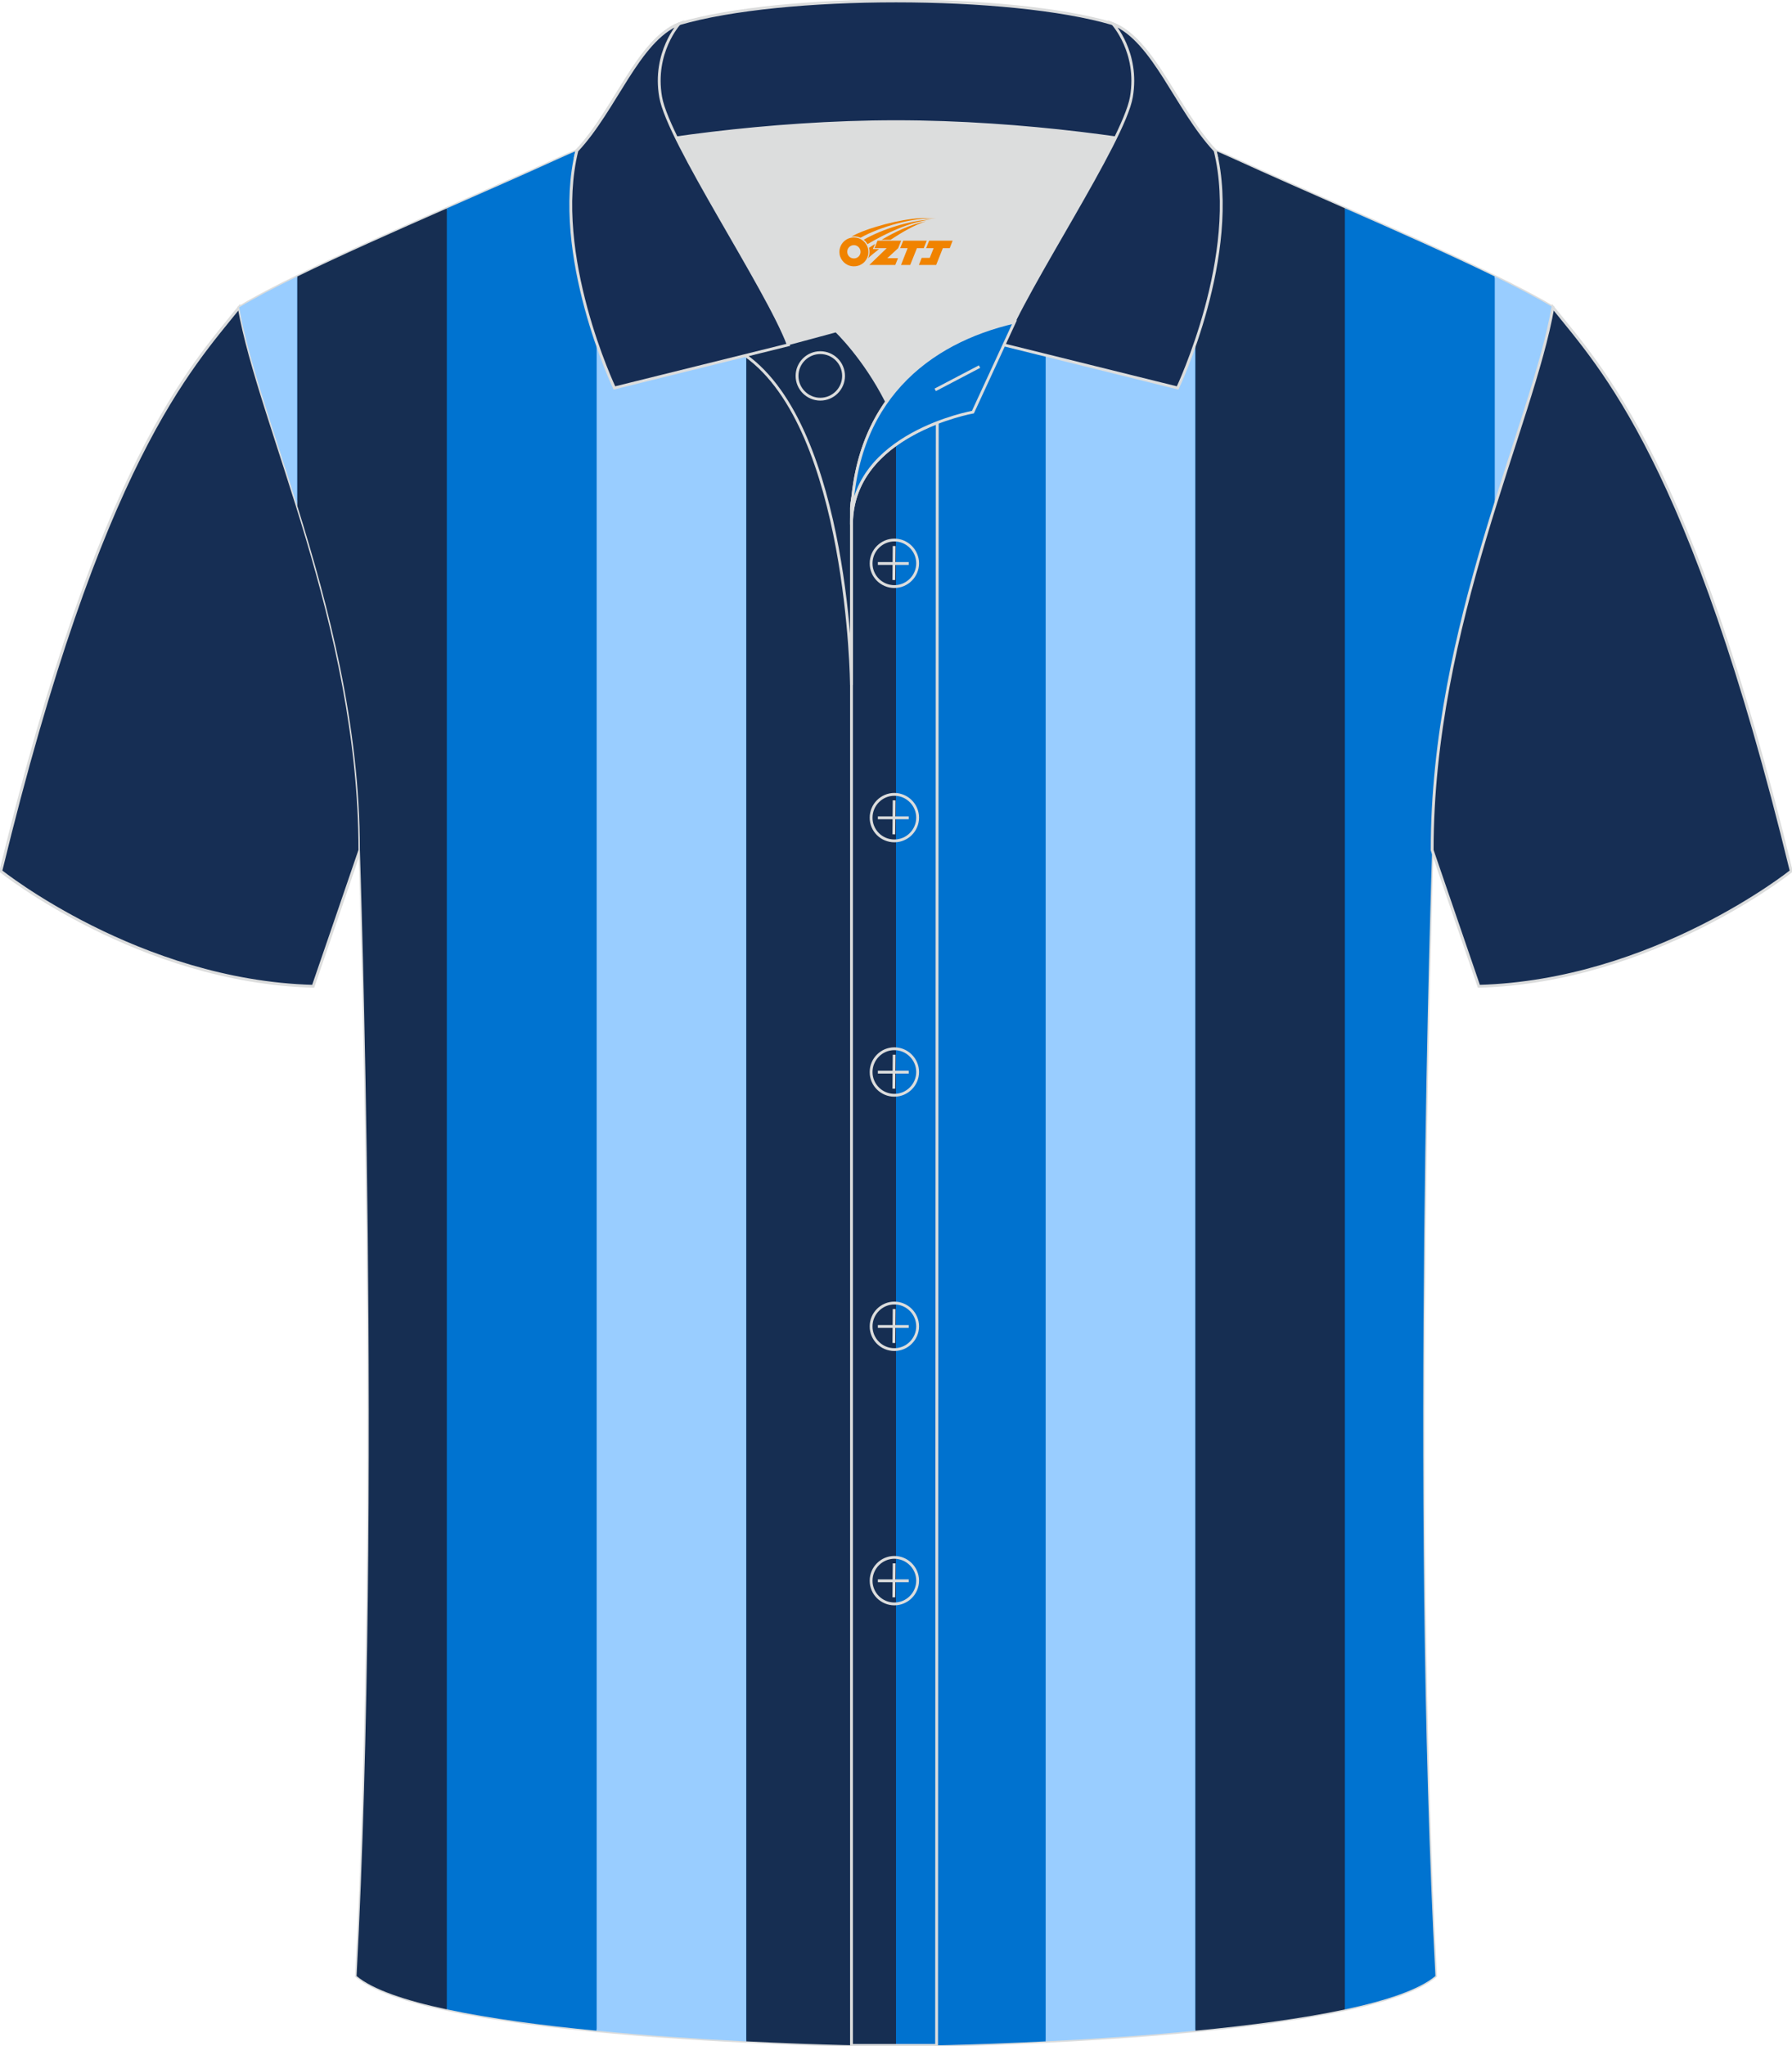 <?xml version="1.0" encoding="utf-8"?>
<!-- Generator: Adobe Illustrator 24.0.1, SVG Export Plug-In . SVG Version: 6.00 Build 0)  -->
<svg xmlns="http://www.w3.org/2000/svg" xmlns:xlink="http://www.w3.org/1999/xlink" version="1.1" id="图层_1" x="0px" y="0px" width="379.8px" height="433.5px" viewBox="0 0 379.63 433.53" enable-background="new 0 0 379.63 433.53" xml:space="preserve">
<path fill="#0073D0" stroke="#DCDDDD" stroke-width="0.6" stroke-miterlimit="22.926" d="M76.18,180.12c0,0,4.68,137.15-0.7,238.51  c15.6,13.15,104.62,14.84,114.34,14.82c9.72,0.03,98.74-1.67,114.34-14.82c-5.38-101.36-0.7-238.51-0.7-238.51  c0-47.79,21.31-90.25,25.59-115.01c-13.68-8.25-45.44-21.32-67.38-31.34c-5.84-2.66-10.73-4.57-15.09-5.94l-113.56-0.01  c-4.32,1.37-9.2,3.29-15.06,5.95c-21.94,10.02-53.7,23.09-67.37,31.34C54.87,89.87,76.18,132.33,76.18,180.12z"/>
<path fill-rule="evenodd" clip-rule="evenodd" fill="#162E54" stroke="#DCDDDD" stroke-width="0.6" stroke-miterlimit="22.926" d="  M50.59,65.11C40.35,77.91,21.23,97.53,0.07,184.55c0,0,29.19,23.38,66.21,24.4c0,0,7.17-20.82,9.9-28.84  C76.18,132.33,54.87,89.87,50.59,65.11z"/>
<g>
	<g>
		<path fill-rule="evenodd" clip-rule="evenodd" fill="#99CDFF" d="M62.92,107.19V58.57c-4.87,2.38-9.1,4.59-12.33,6.54    C52.48,76.04,57.69,90.43,62.92,107.19z"/>
		<path fill-rule="evenodd" clip-rule="evenodd" fill="#162E52" d="M94.64,425.71V44.14c-11.21,4.93-22.59,9.97-31.72,14.43v48.63    c6.61,21.21,13.26,46.23,13.26,72.92c0,0,4.68,137.15-0.7,238.51C78.89,421.5,85.81,423.83,94.64,425.71z"/>
		<path fill-rule="evenodd" clip-rule="evenodd" fill="#0073D0" d="M126.37,430.22V30.19c-2.58,1.01-5.36,2.2-8.4,3.58    c-7.07,3.23-15.15,6.77-23.32,10.36V425.7C103.76,427.65,114.92,429.12,126.37,430.22z"/>
		<path fill-rule="evenodd" clip-rule="evenodd" fill="#99CDFF" d="M158.09,432.48V27.82h-25.07c-2.08,0.66-4.28,1.44-6.65,2.37    v400.03C137.19,431.27,148.26,431.99,158.09,432.48z"/>
		<path fill-rule="evenodd" clip-rule="evenodd" fill="#162E52" d="M189.82,433.44V27.83h-31.73v404.65    C173.88,433.26,186.49,433.45,189.82,433.44L189.82,433.44z"/>
		<path fill-rule="evenodd" clip-rule="evenodd" fill="#0072CF" d="M221.55,432.48V27.83h-31.72v405.62    C193.15,433.45,205.77,433.26,221.55,432.48z"/>
	</g>
	<path fill-rule="evenodd" clip-rule="evenodd" fill="#99CDFF" d="M253.27,430.22V30.2c-2.38-0.93-4.6-1.71-6.69-2.37h-25.04v404.64   C231.39,431.99,242.46,431.27,253.27,430.22z"/>
	<path fill-rule="evenodd" clip-rule="evenodd" fill="#162E52" d="M285,425.71V44.14c-8.17-3.6-16.26-7.14-23.32-10.37   c-3.04-1.38-5.82-2.57-8.4-3.57v400.02C264.72,429.12,275.88,427.65,285,425.71z"/>
	<path fill-rule="evenodd" clip-rule="evenodd" fill="#0073D0" d="M316.72,107.19V58.57c-9.13-4.46-20.51-9.5-31.73-14.43v381.57   c8.83-1.88,15.75-4.21,19.16-7.08c-5.38-101.36-0.7-238.51-0.7-238.51C303.46,153.43,310.11,128.4,316.72,107.19z"/>
	<path fill-rule="evenodd" clip-rule="evenodd" fill="#99CDFF" d="M316.73,58.57v48.61c5.23-16.77,10.44-31.14,12.33-42.07   C325.83,63.17,321.6,60.95,316.73,58.57z"/>
</g>
<path fill-rule="evenodd" clip-rule="evenodd" fill="#162E54" stroke="#DCDDDD" stroke-width="0.6" stroke-miterlimit="22.926" d="  M329.05,65.11c10.24,12.8,29.36,32.42,50.52,119.44c0,0-29.19,23.38-66.21,24.4c0,0-7.16-20.82-9.9-28.84  C303.46,132.33,324.77,89.87,329.05,65.11z"/>
<path fill-rule="evenodd" clip-rule="evenodd" fill="#DCDDDD" d="M187.84,85.11c6.44-9.11,16.35-14.37,26.94-16.84  c5.24-10.64,16.09-27.82,21.62-39.14c-26.77-6.52-66.38-6.52-93.15,0c6.43,13.14,20,34.17,23.66,43.71l10.22-2.75  C177.12,70.09,183.12,75.76,187.84,85.11z"/>
<path fill="none" stroke="#DCDDDD" stroke-width="0.6" stroke-miterlimit="10" d="M157.86,75.28l19.26-5.19c0,0,6,5.67,10.72,15.03  c-3.78,5.35-6.37,12.04-7.18,20.26c-0.14,0.74-0.24,1.47-0.28,2.18v3.57v33.98C180.38,145.1,179.85,90.85,157.86,75.28z"/>
<path fill="none" stroke="#DCDDDD" stroke-width="0.6" stroke-miterlimit="10" d="M180.38,107.56v3.57c0-1.99,0.1-3.91,0.28-5.75  C180.51,106.12,180.42,106.85,180.38,107.56L180.38,107.56z M180.38,111.13v322.2h18.04l0.14-343.78  C190.96,92.48,180.38,98.79,180.38,111.13z"/>
<path fill-rule="evenodd" clip-rule="evenodd" fill="#162D54" stroke="#DCDDDD" stroke-width="0.6" stroke-miterlimit="10" d="  M121.9,33.11c13.39-3.26,40.91-7.33,67.91-7.33s54.52,4.07,67.91,7.33l-0.28-1.2c-8.22-8.78-12.93-23.33-21.69-26.89  C224.82,1.8,207.32,0.2,189.82,0.2c-17.51,0-35.01,1.61-45.95,4.82c-8.77,3.57-13.47,18.11-21.69,26.89L121.9,33.11z"/>
<path fill-rule="evenodd" clip-rule="evenodd" fill="#162D54" stroke="#DCDDDD" stroke-width="0.6" stroke-miterlimit="10" d="  M143.87,5.02c0,0-5.58,6.05-3.94,15.53c1.63,9.49,22.57,40.53,27.06,52.51l-36.86,9.13c0,0-13.39-28.22-7.95-50.28  C130.41,23.13,135.11,8.59,143.87,5.02z"/>
<path fill-rule="evenodd" clip-rule="evenodd" fill="#162D54" stroke="#DCDDDD" stroke-width="0.6" stroke-miterlimit="10" d="  M235.76,5.02c0,0,5.58,6.05,3.95,15.53c-1.63,9.49-22.57,40.53-27.06,52.51l36.86,9.13c0,0,13.39-28.22,7.95-50.28  C249.23,23.13,244.52,8.59,235.76,5.02z"/>
<path fill="none" stroke="#DCDDDD" stroke-width="0.6" stroke-miterlimit="10" d="M173.77,84.57c2.72,0,4.93-2.21,4.93-4.93  s-2.21-4.93-4.93-4.93c-2.72,0-4.93,2.21-4.93,4.93S171.06,84.57,173.77,84.57z"/>
<path fill="#0072CF" stroke="#DCDDDD" stroke-width="0.6" stroke-miterlimit="10" d="M214.93,68.24l-8.81,19.07  c0,0-25.75,4.58-25.75,23.82C180.38,84.95,196.65,72.44,214.93,68.24z"/>

<line fill="none" stroke="#DCDDDD" stroke-width="0.6" stroke-miterlimit="10" x1="207.52" y1="77.67" x2="198.13" y2="82.59"/>
<g>
	<g>
		<path fill="none" stroke="#DCDDDD" stroke-width="0.6" stroke-miterlimit="10" d="M189.47,124.27c2.71,0,4.93-2.22,4.93-4.93    s-2.23-4.93-4.93-4.93c-2.71,0-4.93,2.22-4.93,4.93C184.52,122.06,186.74,124.27,189.47,124.27z"/>
		<line fill="none" stroke="#DCDDDD" stroke-width="0.6" stroke-miterlimit="10" x1="189.42" y1="115.68" x2="189.35" y2="122.88"/>
		<line fill="none" stroke="#DCDDDD" stroke-width="0.6" stroke-miterlimit="10" x1="185.97" y1="119.38" x2="192.51" y2="119.38"/>
	</g>
	<g>
		<path fill="none" stroke="#DCDDDD" stroke-width="0.6" stroke-miterlimit="10" d="M189.47,178.15c2.71,0,4.93-2.22,4.93-4.93    c0-2.71-2.23-4.93-4.93-4.93c-2.71,0-4.93,2.22-4.93,4.93C184.52,175.94,186.74,178.15,189.47,178.15z"/>
		<line fill="none" stroke="#DCDDDD" stroke-width="0.6" stroke-miterlimit="10" x1="189.42" y1="169.56" x2="189.35" y2="176.76"/>
		<line fill="none" stroke="#DCDDDD" stroke-width="0.6" stroke-miterlimit="10" x1="185.97" y1="173.26" x2="192.51" y2="173.26"/>
	</g>
	<g>
		<path fill="none" stroke="#DCDDDD" stroke-width="0.6" stroke-miterlimit="10" d="M189.47,232.04c2.71,0,4.93-2.22,4.93-4.93    c0-2.71-2.23-4.93-4.93-4.93c-2.71,0-4.93,2.22-4.93,4.93C184.52,229.82,186.74,232.04,189.47,232.04z"/>
		<line fill="none" stroke="#DCDDDD" stroke-width="0.6" stroke-miterlimit="10" x1="189.42" y1="223.45" x2="189.35" y2="230.64"/>
		<line fill="none" stroke="#DCDDDD" stroke-width="0.6" stroke-miterlimit="10" x1="185.97" y1="227.14" x2="192.51" y2="227.14"/>
	</g>
	<g>
		<path fill="none" stroke="#DCDDDD" stroke-width="0.6" stroke-miterlimit="10" d="M189.47,285.92c2.71,0,4.93-2.22,4.93-4.93    s-2.23-4.93-4.93-4.93c-2.71,0-4.93,2.22-4.93,4.93C184.52,283.7,186.74,285.92,189.47,285.92z"/>
		<line fill="none" stroke="#DCDDDD" stroke-width="0.6" stroke-miterlimit="10" x1="189.42" y1="277.33" x2="189.35" y2="284.52"/>
		<line fill="none" stroke="#DCDDDD" stroke-width="0.6" stroke-miterlimit="10" x1="185.97" y1="281.02" x2="192.51" y2="281.02"/>
	</g>
	<g>
		<path fill="none" stroke="#DCDDDD" stroke-width="0.6" stroke-miterlimit="10" d="M189.47,339.8c2.71,0,4.93-2.22,4.93-4.93    s-2.23-4.93-4.93-4.93c-2.71,0-4.93,2.22-4.93,4.93C184.52,337.58,186.74,339.8,189.47,339.8z"/>
		<line fill="none" stroke="#DCDDDD" stroke-width="0.6" stroke-miterlimit="10" x1="189.42" y1="331.21" x2="189.35" y2="338.4"/>
		<line fill="none" stroke="#DCDDDD" stroke-width="0.6" stroke-miterlimit="10" x1="185.97" y1="334.9" x2="192.51" y2="334.9"/>
	</g>
</g>
<g id="图层_x0020_1">
	<path fill="#F08300" d="M178,54.39c0.416,1.136,1.472,1.984,2.752,2.032c0.144,0,0.304,0,0.448-0.016h0.016   c0.016,0,0.064,0,0.128-0.016c0.032,0,0.048-0.016,0.08-0.016c0.064-0.016,0.144-0.032,0.224-0.048c0.016,0,0.016,0,0.032,0   c0.192-0.048,0.4-0.112,0.576-0.208c0.192-0.096,0.4-0.224,0.608-0.384c0.672-0.56,1.104-1.408,1.104-2.352   c0-0.224-0.032-0.448-0.08-0.672l0,0C183.84,52.51,183.79,52.34,183.71,52.16C183.24,51.07,182.16,50.31,180.89,50.31C179.2,50.31,177.82,51.68,177.82,53.38C177.82,53.73,177.88,54.07,178,54.39L178,54.39L178,54.39z M182.3,53.41L182.3,53.41C182.27,54.19,181.61,54.79,180.83,54.75C180.04,54.72,179.45,54.07,179.48,53.28c0.032-0.784,0.688-1.376,1.472-1.344   C181.72,51.97,182.33,52.64,182.3,53.41L182.3,53.41z"/>
	<polygon fill="#F08300" points="196.33,50.99 ,195.69,52.58 ,194.25,52.58 ,192.83,56.13 ,190.88,56.13 ,192.28,52.58 ,190.7,52.58    ,191.34,50.99"/>
	<path fill="#F08300" d="M198.3,46.26c-1.008-0.096-3.024-0.144-5.056,0.112c-2.416,0.304-5.152,0.912-7.616,1.664   C183.58,48.64,181.71,49.36,180.36,50.13C180.56,50.1,180.75,50.08,180.94,50.08c0.48,0,0.944,0.112,1.36,0.288   C186.4,48.05,193.6,46,198.3,46.26L198.3,46.26L198.3,46.26z"/>
	<path fill="#F08300" d="M183.77,51.73c4-2.368,8.88-4.672,13.488-5.248c-4.608,0.288-10.224,2-14.288,4.304   C183.29,51.04,183.56,51.36,183.77,51.73C183.77,51.73,183.77,51.73,183.77,51.73z"/>
	<polygon fill="#F08300" points="201.82,50.99 ,201.2,52.58 ,199.74,52.58 ,198.33,56.13 ,197.87,56.13 ,196.36,56.13 ,194.67,56.13    ,195.26,54.63 ,196.97,54.63 ,197.79,52.58 ,196.2,52.58 ,196.84,50.99"/>
	<polygon fill="#F08300" points="190.91,50.99 ,190.27,52.58 ,187.98,54.69 ,190.24,54.69 ,189.66,56.13 ,184.17,56.13 ,187.84,52.58    ,185.26,52.58 ,185.9,50.99"/>
	<path fill="#F08300" d="M196.19,46.85c-3.376,0.752-6.464,2.192-9.424,3.952h1.888C191.08,49.23,193.42,47.8,196.19,46.85z    M185.39,51.67C184.76,52.05,184.7,52.1,184.09,52.51c0.064,0.256,0.112,0.544,0.112,0.816c0,0.496-0.112,0.976-0.32,1.392   c0.176-0.16,0.32-0.304,0.432-0.4c0.272-0.24,0.768-0.64,1.6-1.296l0.32-0.256H184.91l0,0L185.39,51.67L185.39,51.67L185.39,51.67z"/>
</g>
</svg>